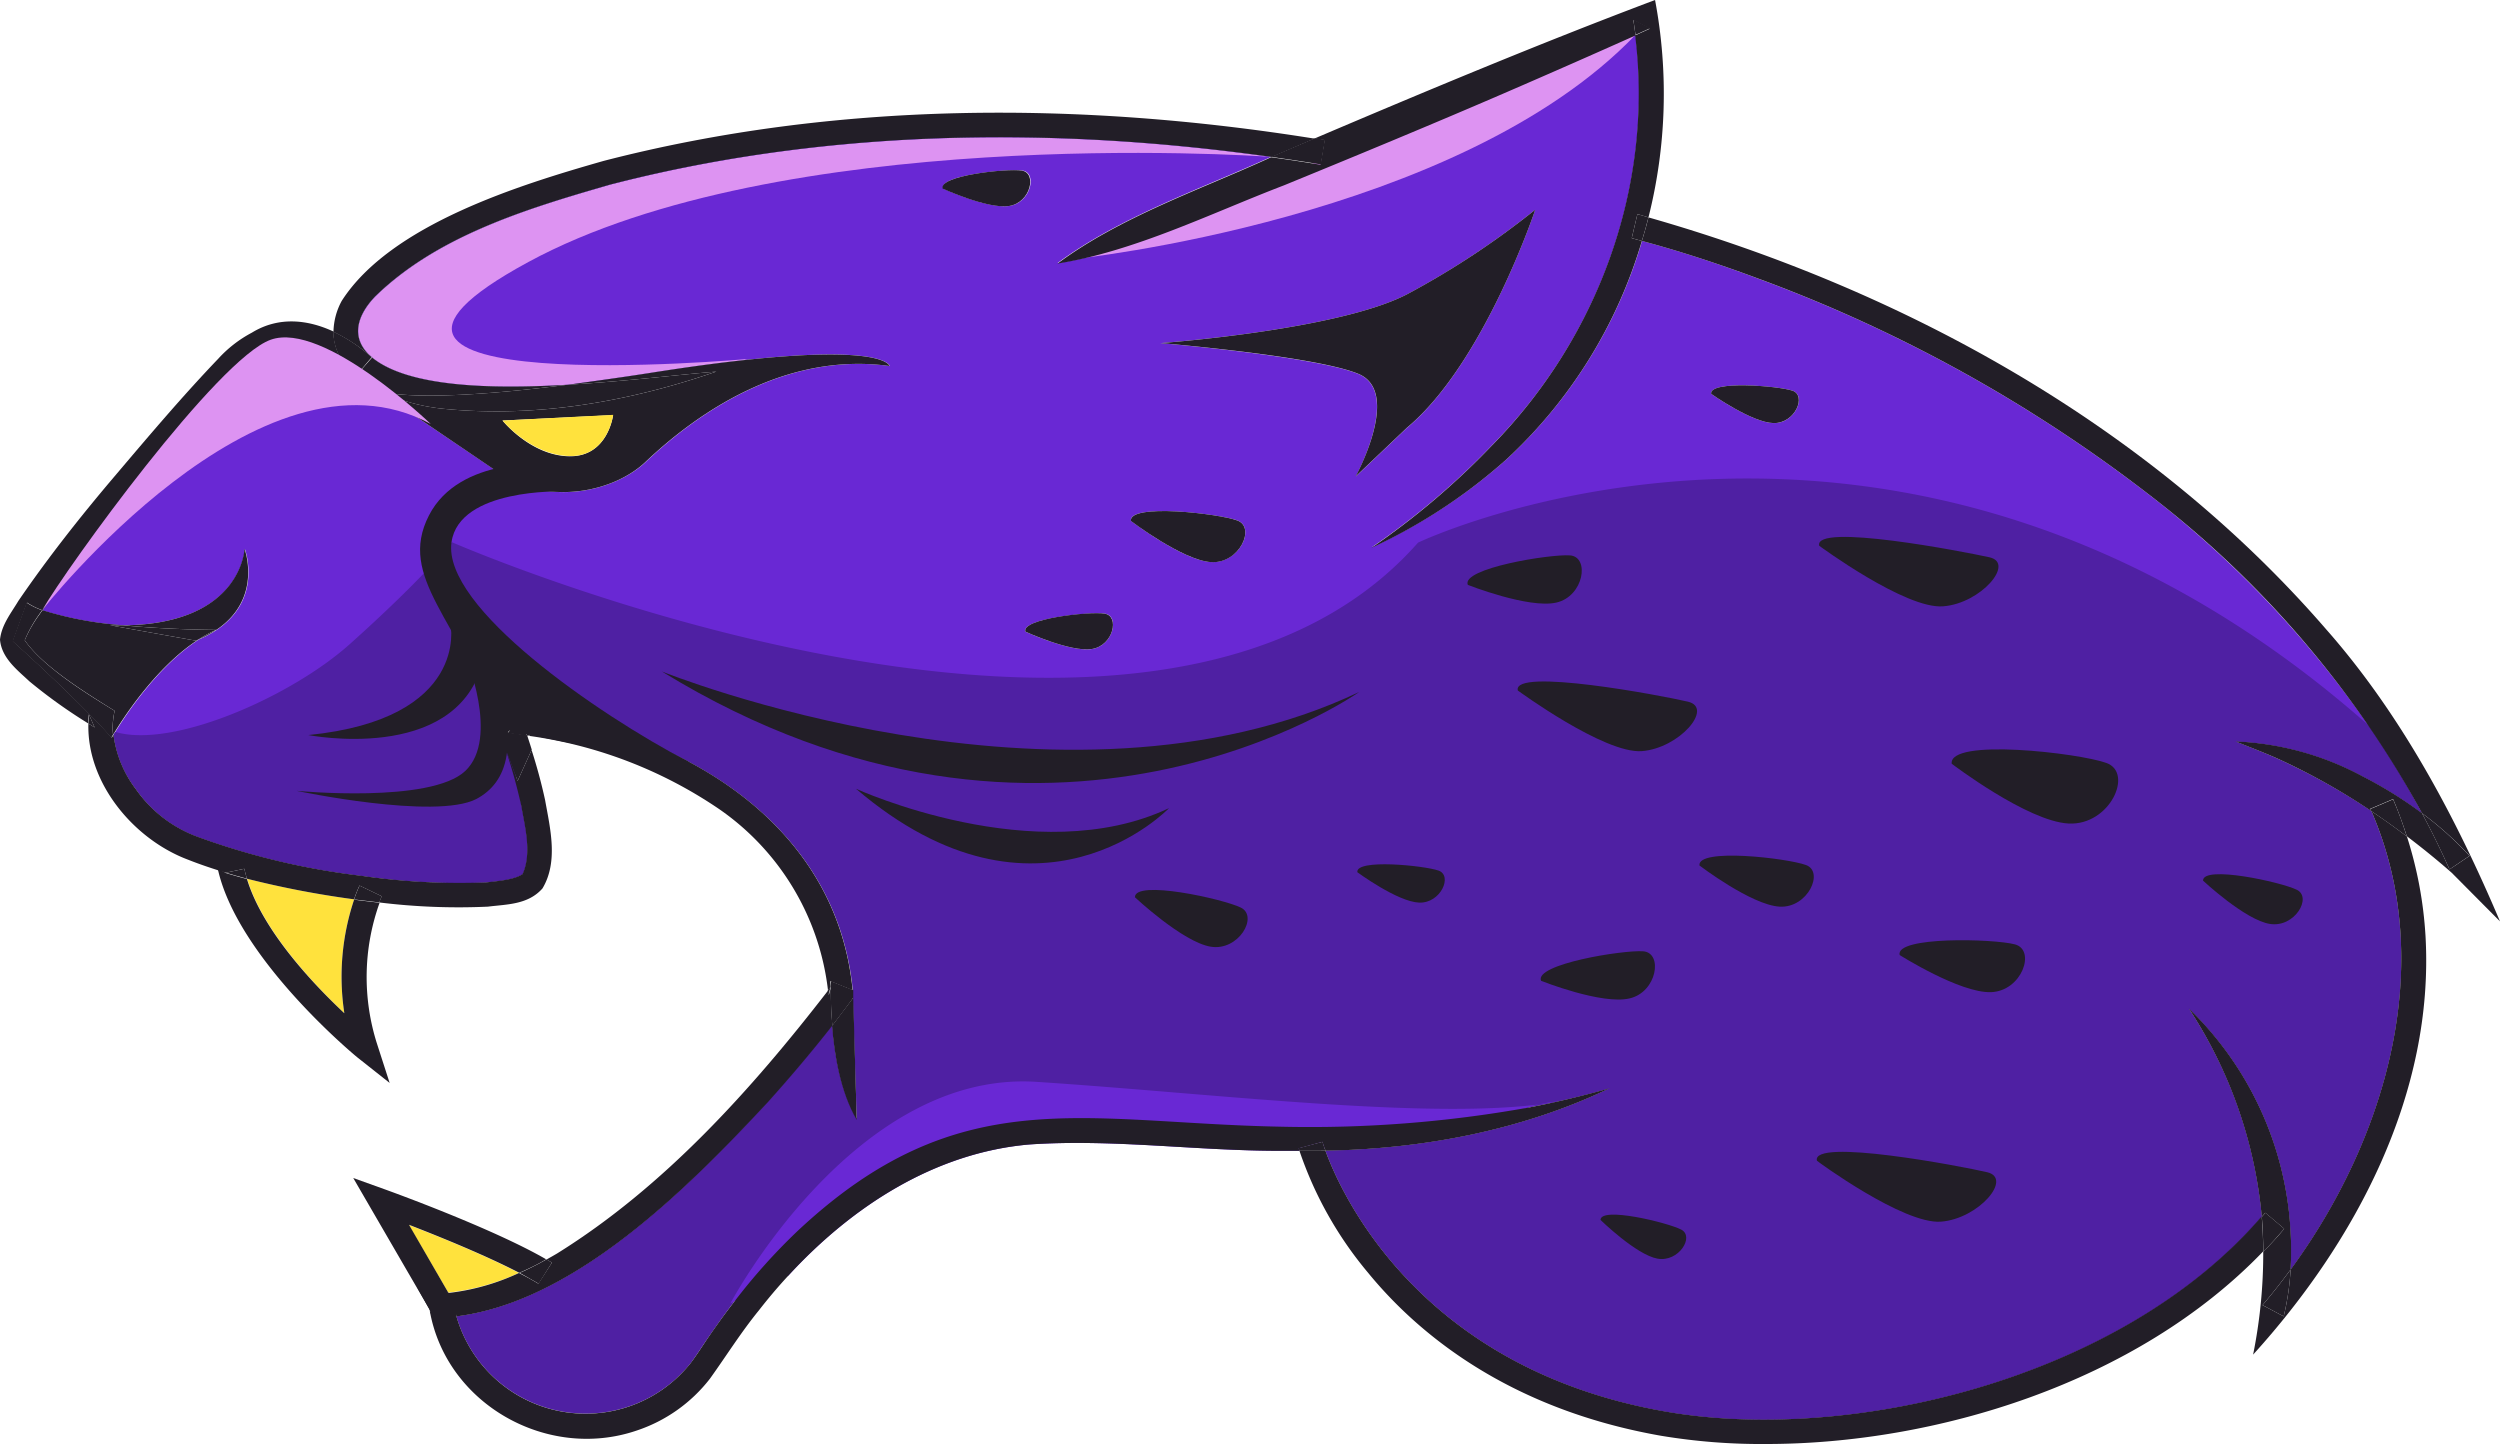 <svg xmlns="http://www.w3.org/2000/svg" viewBox="0 0 303.48 175.35"><defs><style>.cls-1{fill:#221e27;}.cls-2{fill:#6928d4;}.cls-3{fill:#4f20a3;}.cls-4{fill:#dd93f2;}.cls-5{fill:#ffe23d;}</style></defs><g id="Слой_2" data-name="Слой 2"><g id="OBJECTS"><path class="cls-1" d="M53.62,160c.6,0,1.2-.09,1.79-.17a13.66,13.66,0,0,1-.34-1.54Z"/><path class="cls-1" d="M54.88,157.71l-.47-.8a20.88,20.88,0,0,1-2.63.1l.32,1.67c0,.11,0,.21.06.32l.12.22Z"/><path class="cls-2" d="M276.82,92.28c-1.76-.81-3.66-1.53-5.47-2.26a35.69,35.69,0,0,1,15.45,4.23A50.46,50.46,0,0,1,294,98.71a112.81,112.81,0,0,0-6.47-10.63,127,127,0,0,0-24.78-26.57,178.76,178.76,0,0,0-49.27-27.67c-4.65-1.74-9.41-3.32-14.15-4.59A58.62,58.62,0,0,1,182.83,55.8a66.09,66.09,0,0,1-16.31,10.64,91.68,91.68,0,0,0,14.6-12.39c12.93-13.11,19.7-31.52,17.42-49.82q-7.92,3.6-15.9,7c-8.56,3.7-18.1,7.65-26.78,11.2-8.8,3.37-18,8-27.49,9.51,7.67-5.67,17.43-9,26-12.93h-.11c-26.62-3.76-54.12-3.38-80.17,3.36C64,25.32,53.09,28.62,45.52,36c-2.25,2.35-3.05,5.13-.32,7.4C49.6,47,59.46,47.26,69,46.71c2.89-.37,6.13-.83,9.76-1.41,4.55-.72,8.39-1.24,11.64-1.59h0c17.12-1.87,17.61.72,17.61.72-12.75-1.74-23.41,5.77-29.6,11.63-3.85,3.65-11.86,5.42-17.82,1.33l-14.79-10s.16.07.38.14a14.31,14.31,0,0,1-2.94-1.87l0,0c-5.17-4.47-9.77-5.14-14.56,0-4.28,4.5-8.39,9.31-12.42,14.12-3.85,4.67-7.72,9.4-11.1,14.32A43,43,0,0,0,15,75.91c14.39-.16,14.72-9.28,14.72-9.28s2.79,7.42-5.58,11c-5,3.23-8.91,9.2-10.14,11.22-.09.13-.15.25-.21.34a13.57,13.57,0,0,0,2.74,6.64A15.77,15.77,0,0,0,24,101.59a87.55,87.55,0,0,0,19.83,4.67,83.06,83.06,0,0,0,15.26.81c1.37-.12,3.37-.28,4.38-1,1.16-2.56.3-5.62-.17-8.36a70.24,70.24,0,0,0-1.56-7.24c-2.12-5.41-4.77-14.61-8-17.63,0,0,5.63,4.19,9.47,13.24,19,2.48,38.3,13.37,40.35,34.08l0,0,0,.55c0,.16,0,.31,0,.31l0,0,.47,14.8c-2-3.43-2.77-7.94-3-11.42-2.52,3.21-5.13,6.3-7.86,9.33C83.71,144,69.94,158,55.42,159.8a16.31,16.31,0,0,0,28.41,5.65c.9-1.19,1.86-2.76,2.85-4.14a78.71,78.71,0,0,1,10.09-11.86c19.62-18.42,34.7-13.17,58.65-12.71,13.52.18,27-.9,40.07-4.67-10.74,5.16-22.69,7.4-34.58,7.62,1.83,5.05,11.27,26.38,41.24,31.66,22.31,3.93,55.33-3.86,72.4-23.64a55,55,0,0,0-8.88-25.31,40.5,40.5,0,0,1,12.38,27.1,39.57,39.57,0,0,1,0,4.62c11.58-15.81,17.86-37.1,9.79-55.66A79.52,79.52,0,0,0,276.82,92.28ZM241.51,67.65c3.15.7-1,5.61-5.61,6s-15.06-7.36-15.06-7.36C220.14,63.45,238.36,67,241.51,67.65ZM217.58,47.42c1.77.57.35,4-2.28,3.94s-7.57-3.55-7.57-3.55C207.48,46.17,215.81,46.85,217.58,47.42ZM170.8,35.73a100.22,100.22,0,0,0,15.56-10.27c-.19.57-6.37,18.8-15.56,26.47l-6.22,5.91c.22-.42,5.48-10.32.3-12.45s-24-3.74-24-3.74S162.39,40.09,170.8,35.73ZM150.2,63.18c2.28.83.27,5.23-3.17,5.05s-9.74-5-9.74-5C137,61.08,147.91,62.35,150.2,63.18ZM134.1,74.49c1.84.24,1.07,3.86-1.52,4.29s-8.1-2.1-8.1-2.1C123.94,75.11,132.25,74.25,134.1,74.49Zm-10-53.79c1.84.24,1.07,3.86-1.52,4.29s-8.09-2.1-8.09-2.1C113.89,21.32,122.21,20.46,124.05,20.7Zm-17.56,75c.84.43,19.65,9.87,35.39,2.41C141.3,98.59,126.35,110.29,106.49,95.71ZM147,114.88c-3.4-.53-9.19-5.95-9.19-5.95,0-2.18,10.66.19,12.85,1.25S150.36,115.41,147,114.88ZM85.71,78.63c1,.49,43.63,22.32,79.24,5.4C165,84,131,111.94,85.71,78.63Zm86.56,31c-2.62-.1-7.5-3.7-7.5-3.7-.22-1.65,8.1-.81,9.86-.2S174.9,109.68,172.27,109.58Zm18.32-42.12c2.43.18,1.69,5-1.67,5.72S178.19,71,178.19,71C177.36,69,188.16,67.28,190.59,67.46Zm-3.52,51.6c-.83-2,10-3.75,12.41-3.58s1.68,5-1.67,5.73S187.07,119.06,187.07,119.06Zm14.15,33.73c-2.59-.46-6.92-4.69-6.92-4.69,0-1.66,8.13.32,9.79,1.16S203.8,153.25,201.22,152.79Zm-1.91-61.61c-4.55.35-15.06-7.35-15.06-7.35-.7-2.8,17.52.7,20.67,1.4S203.87,90.83,199.31,91.18ZM216.05,110c-3.44-.19-9.75-5-9.75-5-.25-2.17,10.62-.89,12.91-.06S219.48,110.2,216.05,110Zm19.57,38.28c-4.55.35-15.06-7.35-15.06-7.35-.7-2.81,17.52.7,20.67,1.4S240.18,148,235.62,148.3Zm6-27.85c-3.76.12-11.09-4.51-11.09-4.51-.48-2.33,11.48-2,14.06-1.3S245.4,120.32,241.64,120.45ZM251.11,100c-5-.27-14.18-7.27-14.18-7.27-.37-3.14,15.46-1.29,18.78-.09S256.11,100.24,251.11,100Zm24.45,12.16c-3-.47-8.12-5.26-8.12-5.26,0-1.92,9.42.17,11.35,1.1S278.56,112.61,275.56,112.14Z"/><path class="cls-3" d="M287.85,98.46c8.07,18.56,1.79,39.85-9.79,55.66a39.57,39.57,0,0,0,0-4.62,40.5,40.5,0,0,0-12.38-27.1,55,55,0,0,1,8.88,25.31c-17.07,19.78-50.09,27.57-72.4,23.64-30-5.28-39.41-26.61-41.24-31.66,11.89-.22,23.84-2.46,34.58-7.62-13.08,3.77-26.55,4.85-40.07,4.67-23.95-.46-39-5.71-58.65,12.71a78.71,78.71,0,0,0-10.09,11.86c-1,1.38-2,2.95-2.85,4.14a16.31,16.31,0,0,1-28.41-5.65c14.52-1.83,28.29-15.82,37.72-26,2.73-3,5.34-6.12,7.86-9.33.28,3.48,1,8,3,11.42l-.47-14.8,0,0s0-.15,0-.31l0-.55,0,0c-2-20.71-21.37-31.6-40.35-34.08-3.84-9.05-9.47-13.24-9.47-13.24,3.25,3,5.9,12.22,8,17.63a70.24,70.24,0,0,1,1.56,7.24c.47,2.74,1.33,5.8.17,8.36-1,.68-3,.84-4.38,1a83.06,83.06,0,0,1-15.26-.81A87.55,87.55,0,0,1,24,101.59a15.77,15.77,0,0,1-7.47-5.76,13.57,13.57,0,0,1-2.74-6.64c.06-.09.12-.21.21-.34,7,2.07,21.39-4.33,28.44-10.64,9.07-8.11,12.42-12.39,12.42-12.39s84.69,37,117.28.05c0,0,58.57-28,115.42,22.21A112.81,112.81,0,0,1,294,98.71a50.46,50.46,0,0,0-7.19-4.46A35.69,35.69,0,0,0,271.35,90c1.81.73,3.71,1.45,5.47,2.26A79.52,79.52,0,0,1,287.85,98.46Z"/><path class="cls-2" d="M189.23,133.7a14.51,14.51,0,0,0-3.58.7c-3.55,1.37-11.5,3.85-24.82,5.06-.19-.52-.28-.83-.29-.86l-2.89.79a2.65,2.65,0,0,0,.09.31c-.79,0-1.58,0-2.37,0-10.21,0-20.28-1.46-30.41-.77-11.5,1-21.55,7.53-29.26,15.92-3.23,1.47-5.52,2.61-6.5,3.1l-.54.28s15-28.35,37.17-26.9S175.45,136.24,189.23,133.7Z"/><path class="cls-4" d="M90.76,43.58l-.39.13h0c-3.25.35-7.09.87-11.64,1.59-3.63.58-6.87,1-9.76,1.41-9.5.55-19.36.27-23.76-3.29-2.73-2.27-1.93-5.05.32-7.4,7.57-7.4,18.48-10.7,28.55-13.61,26.05-6.74,53.55-7.12,80.17-3.36-2.94-.25-59.53-3.81-90.1,12.75C32.79,48.78,90.76,43.58,90.76,43.58Z"/><path class="cls-4" d="M130.24,31.46s46.79-4.8,68.3-27.23Z"/><path class="cls-5" d="M41.8,123A29.44,29.44,0,0,1,43,109.17a114.16,114.16,0,0,1-13-2.5C31.86,112.87,37.9,119.3,41.8,123Z"/><path class="cls-5" d="M54.41,156.91A27.62,27.62,0,0,0,63,154.52c-4.1-2.13-9.68-4.39-13.39-5.83Z"/><path class="cls-1" d="M24.1,77.62c8.37-3.58,5.58-11,5.58-11S29.35,75.75,15,75.91c5.75.55,11.27.55,11.27.55A15.77,15.77,0,0,0,24.1,77.62Z"/><path class="cls-1" d="M198.27,2.35c.1.63.19,1.25.27,1.88l1.78-.81Z"/><path class="cls-1" d="M160.3,20q-3-.5-6-.91C145.8,23,136,26.32,128.37,32c9.44-1.52,18.68-6.13,27.49-9.5,8.67-3.55,18.22-7.5,26.77-11.2q8-3.46,15.91-7c-.08-.63-.17-1.25-.27-1.88l2,1.07-1.78.81c2.28,18.29-4.5,36.7-17.42,49.82a92.21,92.21,0,0,1-14.6,12.39A66.37,66.37,0,0,0,182.83,55.8a58.57,58.57,0,0,0,16.48-26.55l-1.23-.34.69-2.92,1.34.4A61.38,61.38,0,0,0,200.91,0c-13.83,5.21-27.68,11-41.33,16.81l1.22.19Z"/><path class="cls-1" d="M43.21,45.63a13.79,13.79,0,0,0,2.93,1.86c1.34.39,6.53,1.29,22.81-.79-9.49.56-19.36.28-23.75-3.28-2.73-2.27-1.93-5.05.32-7.41,7.57-7.4,18.48-10.69,28.54-13.6,26.1-6.75,53.63-7.12,80.29-3.36l.06,0,5.17-2.22c-28.56-4.57-58.14-4.57-86.29,2.7-10.1,2.88-25.86,7.71-31.81,17a8.15,8.15,0,0,0-1,3.76,19.7,19.7,0,0,1,4.68,3.12Z"/><path class="cls-1" d="M154.35,19.05q3,.42,6,.91l.5-3-1.22-.19L154.41,19Z"/><path class="cls-1" d="M61.32,90.81a67,67,0,0,1,1.94,6.94c.47,2.73,1.32,5.8.17,8.36-1,.68-3,.84-4.39,1a82.9,82.9,0,0,1-15.25-.81A88,88,0,0,1,24,101.58a15.78,15.78,0,0,1-7.48-5.75,13.8,13.8,0,0,1-2.74-6.65c-.13.24-.21.37-.21.37-4.1-4.63-12-11.71-12-11.71l1.71-4.69a8.32,8.32,0,0,0,1.89.93c3.38-4.92,7.25-9.65,11.1-14.33,4-4.8,8.13-9.62,12.41-14.12,4.8-5.11,9.4-4.45,14.56,0l0,0a6.9,6.9,0,0,1-2.77-5.39c-3.15-1.46-6.66-1.84-9.89.14a15,15,0,0,0-4.08,3.16C22.06,48.18,18,53,13.9,57.83s-8,9.76-11.66,15.1C1.36,74.41.19,75.83,0,77.65c.2,2.24,2.09,3.67,3.57,5.06a62.84,62.84,0,0,0,7.16,5.12c0-.37,0-.74.06-1.11l.7,1.59-.76-.48c-.2,7.27,5.54,14.07,12.1,16.53,1.51.6,3.05,1.11,4.59,1.58l2.24-.48c.09.4.19.8.32,1.21a114.16,114.16,0,0,0,13,2.5,15.88,15.88,0,0,1,.66-1.67l1.35.65,1.35.65a7.78,7.78,0,0,0-.3.75,78.48,78.48,0,0,0,13.19.51c2.28-.29,4.86-.22,6.62-2.21,1.95-3.25.93-7.31.32-10.73-.45-2.07-1-4.09-1.64-6.08L62.83,94.8S62.25,93.18,61.32,90.81Z"/><path class="cls-1" d="M10.79,86.72c0,.37,0,.74-.06,1.11l.76.48Z"/><path class="cls-1" d="M100.77,119.1l2.73,1.1c-2-20.71-21.37-31.61-40.35-34.09a28.44,28.44,0,0,1,1.14,3.23,54.17,54.17,0,0,1,23,8.87,31.09,31.09,0,0,1,13.22,22l.33-.42A5,5,0,0,0,100.77,119.1Z"/><path class="cls-1" d="M100.81,119.87v-.07l-.33.42a5.93,5.93,0,0,1,.07.59Z"/><path class="cls-1" d="M103.6,121.08l0-.31v.34Z"/><path class="cls-1" d="M195.49,132.07c-10.74,5.16-22.69,7.4-34.58,7.62a2.09,2.09,0,0,1-.08-.23c-.19-.52-.28-.83-.29-.86l-2.89.79a2.65,2.65,0,0,0,.09.31c-.79,0-1.58,0-2.37,0-10.21,0-20.28-1.46-30.41-.77-11.5,1-21.55,7.53-29.26,15.92-1.26,1.36-2.45,2.77-3.57,4.21-2.21,2.72-3.85,5.37-5.94,8.29a18.72,18.72,0,0,1-8.91,6.31c-10.85,3.7-23.15-3.23-25.12-14.61l.13.22,2.59-1.5-.47-.81A27.53,27.53,0,0,0,63,154.53c.86.44,1.66.88,2.35,1.3L67,153.27l-.65-.38c.43-.24.86-.48,1.28-.73,13-8.09,23.58-19.88,32.91-31.94,0,.2.05.39.07.59l.25-.94c0,.93,0,2.59.19,4.62-2.52,3.21-5.13,6.3-7.86,9.33C83.71,144,69.94,158,55.42,159.8a13.87,13.87,0,0,1-.35-1.55L53.62,160c.6,0,1.2-.1,1.8-.17a16.31,16.31,0,0,0,28.41,5.65c.9-1.19,1.86-2.76,2.85-4.14.81-1.16,1.65-2.3,2.52-3.41a73.08,73.08,0,0,1,7.57-8.45c19.62-18.42,34.7-13.17,58.65-12.71a149.92,149.92,0,0,0,30.23-2.34Q190.6,133.47,195.49,132.07Z"/><path class="cls-1" d="M43.21,45.63l1.91-2.27a19.7,19.7,0,0,0-4.68-3.12A6.9,6.9,0,0,0,43.21,45.63Z"/><path class="cls-1" d="M60.56,57.39c6,4.08,14,2.31,17.81-1.33,6.2-5.87,16.86-13.38,29.61-11.63,0,0-.7-3.66-29.26.87-3.64.57-6.87,1-9.77,1.4,7-.4,13.72-1.25,18-1.59-10.45,3.61-21.63,5.6-32.73,4.55a23.49,23.49,0,0,1-8.07-2.17,2.12,2.12,0,0,1-.4-.14Zm13.87-7s-.63,5.08-5.33,5S61,51.05,61,51.05Z"/><path class="cls-1" d="M86.94,45.11c-4.27.34-11,1.19-18,1.59-16.28,2.08-21.47,1.18-22.81.79a23.49,23.49,0,0,0,8.07,2.17C65.31,50.71,76.49,48.72,86.94,45.11Z"/><path class="cls-5" d="M69.1,55.36c4.7.13,5.33-5,5.33-5L61,51.05S64.41,55.23,69.1,55.36Z"/><path class="cls-1" d="M202.15,171.34c-30-5.27-39.41-26.6-41.25-31.65-1.05,0-2.11,0-3.16,0a45.89,45.89,0,0,0,8.34,14.82c5.9,7.21,16.85,16.49,35.55,19.78a74,74,0,0,0,12.78,1c20.44,0,44.91-7.34,60.32-23.38,0-1.43-.06-2.85-.18-4.26C257.48,167.48,224.46,175.27,202.15,171.34Z"/><path class="cls-1" d="M160.9,139.69c-.24-.67-.35-1.06-.36-1.09l-2.9.78.1.32C158.79,139.71,159.85,139.7,160.9,139.69Z"/><path class="cls-1" d="M299.78,103.89A42.39,42.39,0,0,0,294,98.7q1.8,3.36,3.35,6.84Z"/><path class="cls-1" d="M200.11,26.39c-.24,1-.51,1.91-.8,2.86,4.75,1.27,9.51,2.85,14.16,4.58A178.76,178.76,0,0,1,262.74,61.5,122.63,122.63,0,0,1,294,98.7a42.39,42.39,0,0,1,5.8,5.19l-2.45,1.65q-1.54-3.48-3.35-6.84a50.8,50.8,0,0,0-7.19-4.46A35.5,35.5,0,0,0,271.35,90c1.8.73,3.71,1.44,5.47,2.25a79.13,79.13,0,0,1,11,6.19c0-.09-.07-.17-.11-.25L290.5,97c.63,1.47,1.18,3,1.67,4.51,1.87,1.42,3.7,2.9,5.45,4.44l5.86,5.9c-5.36-12.63-12-25.13-21.09-35.44C261.06,51.75,231.27,35.28,200.11,26.39Z"/><path class="cls-1" d="M198.08,28.91l1.23.34c.29-.95.56-1.9.8-2.86l-1.34-.4Z"/><path class="cls-1" d="M164.56,57.84l6.23-5.92c9.35-7.78,15.58-26.47,15.58-26.47a100.5,100.5,0,0,1-15.58,10.28c-8.41,4.36-29.9,5.92-29.9,5.92s18.69,1.55,24,3.73S164.56,57.84,164.56,57.84Z"/><path class="cls-1" d="M24.1,77.62l-.34.15L13.29,75.89H13L11.57,76,10.12,76l-1,0-.68,0-.34,0H7.72l-.39,0h0l.39,0h.34l.34,0,.68,0,1,0L11.57,76,13,75.9h.34c.57,0,1.13,0,1.67,0a43.53,43.53,0,0,1-9.85-1.83c-.12.17-.25.34-.36.51A16,16,0,0,0,3,77.72c2.14,3.11,7.16,6.23,10.92,8.57a8.81,8.81,0,0,0-.18,2.89C14.69,87.58,18.78,81.05,24.1,77.62Z"/><path class="cls-1" d="M10.12,76l-1,0Z"/><path class="cls-1" d="M11.57,76,10.12,76Z"/><path class="cls-1" d="M13,75.9,11.57,76Z"/><path class="cls-1" d="M13.29,75.89h0Z"/><path class="cls-1" d="M13.29,75.89l10.47,1.88.34-.15a15.77,15.77,0,0,1,2.13-1.16s-5.52,0-11.27-.55C14.42,75.91,13.86,75.91,13.29,75.89Z"/><path class="cls-1" d="M7.72,76.12l-.39,0Z"/><path class="cls-1" d="M13.92,86.29C10.16,84,5.14,80.83,3,77.72a16,16,0,0,1,1.75-3.13c.11-.17.24-.34.36-.51a8.32,8.32,0,0,1-1.89-.93L1.51,77.84s7.92,7.08,12,11.71c0,0,.08-.13.21-.37A8.81,8.81,0,0,1,13.92,86.29Z"/><path class="cls-1" d="M51.78,157a20.88,20.88,0,0,0,2.63-.1l-4.76-8.22c3.71,1.44,9.29,3.7,13.39,5.83,1.11-.49,2.2-1,3.26-1.64-6.55-3.79-19-8.28-19.55-8.48L42.88,143l6.55,11.29,2.5,4.3.23.4c0-.11,0-.21-.06-.32Z"/><path class="cls-1" d="M65.39,155.83,67,153.27l-.65-.39c-1.06.6-2.15,1.15-3.26,1.64C63.9,155,64.7,155.41,65.39,155.83Z"/><path class="cls-1" d="M43,109.17A29.44,29.44,0,0,0,41.8,123c-3.9-3.66-9.94-10.09-11.82-16.29-.86-.23-1.71-.47-2.56-.73l-1-.59c2.3,10.76,16.41,22.53,17,23l3.88,3.07-1.52-4.71a26.67,26.67,0,0,1,.3-17.16l-2.67-.32Z"/><path class="cls-1" d="M45,108.15l1.35.65L45,108.15l-1.35-.65a15.88,15.88,0,0,0-.66,1.67l.39.06,2.67.32a7.78,7.78,0,0,1,.3-.75Z"/><path class="cls-1" d="M29.66,105.46l-2.24.48c.85.26,1.7.5,2.56.73C29.85,106.26,29.75,105.86,29.66,105.46Z"/><path class="cls-1" d="M59.52,85.74c.62,1.66,1.23,3.36,1.8,5.07.93,2.37,1.51,4,1.51,4L64.55,91c-.18-.58-.37-1.16-.56-1.74-.78-.12-1.57-.24-2.35-.33l1.52-2c.29.78.56,1.57.83,2.36l.3,0a28.44,28.44,0,0,0-1.14-3.23C61.93,86,60.72,85.83,59.52,85.74Z"/><path class="cls-1" d="M61.64,89c.78.09,1.57.21,2.35.33-.27-.79-.54-1.58-.83-2.36Z"/><path class="cls-1" d="M80.34,81.51C127.49,110.46,165,84,165,84,128.92,101.13,80.34,81.51,80.34,81.51Z"/><path class="cls-1" d="M103.91,95.75c22.18,18.91,38,2.35,38,2.35C125.79,105.75,103.91,95.75,103.91,95.75Z"/><path class="cls-1" d="M184.25,83.82s10.51,7.71,15.06,7.36,8.76-5.25,5.6-6S183.55,81,184.25,83.82Z"/><path class="cls-1" d="M235.62,148.3c4.56-.35,8.76-5.26,5.61-6s-21.37-4.2-20.67-1.4C220.56,140.94,231.07,148.65,235.62,148.3Z"/><path class="cls-1" d="M235.9,73.6c4.55-.35,8.76-5.25,5.6-5.95s-21.36-4.21-20.66-1.4C220.84,66.25,231.35,74,235.9,73.6Z"/><path class="cls-1" d="M178.18,71s7.38,2.91,10.74,2.15,4.09-5.55,1.67-5.73S177.35,69,178.18,71Z"/><path class="cls-1" d="M244.6,114.64c-2.57-.69-14.53-1-14,1.29,0,0,7.33,4.64,11.09,4.51S247.17,115.33,244.6,114.64Z"/><path class="cls-1" d="M197.81,121.2c3.35-.76,4.09-5.54,1.66-5.72s-13.23,1.56-12.4,3.58C187.07,119.06,194.45,122,197.81,121.2Z"/><path class="cls-1" d="M150.62,110.17c-2.19-1.06-12.88-3.42-12.85-1.25,0,0,5.79,5.43,9.19,6S152.81,111.23,150.62,110.17Z"/><path class="cls-1" d="M150.19,63.18c-2.28-.84-13.16-2.11-12.91.06,0,0,6.31,4.8,9.75,5S152.48,64,150.19,63.18Z"/><path class="cls-1" d="M219.21,105c-2.29-.83-13.16-2.1-12.91.06,0,0,6.31,4.81,9.74,5S221.49,105.79,219.21,105Z"/><path class="cls-1" d="M278.79,108c-1.94-.94-11.38-3-11.36-1.1,0,0,5.12,4.79,8.13,5.26S280.73,108.91,278.79,108Z"/><path class="cls-1" d="M236.92,92.71s9.19,7,14.19,7.26,7.93-6.14,4.6-7.35S236.56,89.56,236.92,92.71Z"/><path class="cls-1" d="M122.53,25c2.59-.43,3.36-4,1.52-4.29s-10.16.62-9.62,2.19C114.43,22.89,119.93,25.43,122.53,25Z"/><path class="cls-1" d="M124.48,76.68s5.5,2.53,8.09,2.1,3.37-4,1.52-4.29S123.93,75.11,124.48,76.68Z"/><path class="cls-1" d="M174.62,105.68c-1.75-.61-10.07-1.45-9.85.2,0,0,4.87,3.59,7.5,3.69S176.38,106.29,174.62,105.68Z"/><path class="cls-1" d="M217.58,47.42c-1.77-.58-10.1-1.26-9.86.39,0,0,4.95,3.5,7.58,3.55S219.34,48,217.58,47.42Z"/><path class="cls-1" d="M204.08,149.26c-1.65-.85-9.77-2.83-9.79-1.17,0,0,4.34,4.24,6.92,4.7S205.74,150.1,204.08,149.26Z"/><path class="cls-1" d="M103.57,120.77l0-.55,0,0c0,.1,0,.19,0,.29Z"/><path class="cls-1" d="M103.58,121.11l-.32.42c-.74,1-1.5,2-2.26,3,.28,3.49,1,8,3,11.43Z"/><path class="cls-1" d="M103.58,121.11v-.34l0-.28c0-.1,0-.19,0-.29l-2.73-1.1a5,5,0,0,1,0,.7l0,0,0,.1c0,.92,0,2.59.19,4.61.76-1,1.52-2,2.26-3Z"/><path class="cls-1" d="M100.81,119.8v.07l0-.1Z"/><path class="cls-1" d="M277.22,159.8a31.54,31.54,0,0,0,.84-5.69c-1.09,1.49-2.23,2.94-3.41,4.32Z"/><path class="cls-1" d="M278.06,154.11a31.54,31.54,0,0,1-.84,5.69l-2.57-1.37c1.18-1.38,2.32-2.83,3.41-4.32a39.57,39.57,0,0,0,0-4.62,40.59,40.59,0,0,0-12.38-27.1,55.28,55.28,0,0,1,8.88,25.32c.14-.16.29-.32.43-.49l2.29,1.94c-.81,1-1.67,1.9-2.54,2.81a62.28,62.28,0,0,1-1.23,12.47c12.51-13.79,22-31.72,20.93-50.78a49,49,0,0,0-2.26-12.12q-2.12-1.61-4.32-3.08C295.92,117,289.64,138.31,278.06,154.11Z"/><path class="cls-1" d="M275,147.22c-.14.17-.29.33-.43.49.12,1.41.17,2.83.18,4.26.87-.91,1.73-1.85,2.54-2.81Z"/><path class="cls-1" d="M287.74,98.21c0,.08.07.16.11.25q2.2,1.47,4.32,3.08c-.49-1.53-1-3-1.67-4.51Z"/><path class="cls-1" d="M68.2,59.66s-12.45-.41-13.39,6.16c-1.13,7.89,17.78,20.9,28.64,26.58,2.76,1.44-23-4-23-4-4.71-13.24-12.27-18.24-8.38-25.83,3.71-7.25,14.67-6.24,14.67-6.24Z"/><path class="cls-4" d="M5.11,74.08S31.63,40.22,52.29,51.47c0,0-13-12.53-19.43-10.23S8.24,68.67,5.11,74.08Z"/><path class="cls-1" d="M56.49,79.58s4.2,10,0,14S36,96,36,96s16.83,3.55,21.81,1c3.79-2,5.49-6.7,1.67-16.43S56.49,79.58,56.49,79.58Z"/><path class="cls-1" d="M54.7,75.86S57,87.27,37.43,89.23c0,0,17.6,3.46,21.06-8.46Z"/><path class="cls-1" d="M52.86,161.32l2.56-1.52s0-2.16-1-2.89-3.72-.53-3.72-.53L52.16,159Z"/></g></g></svg>